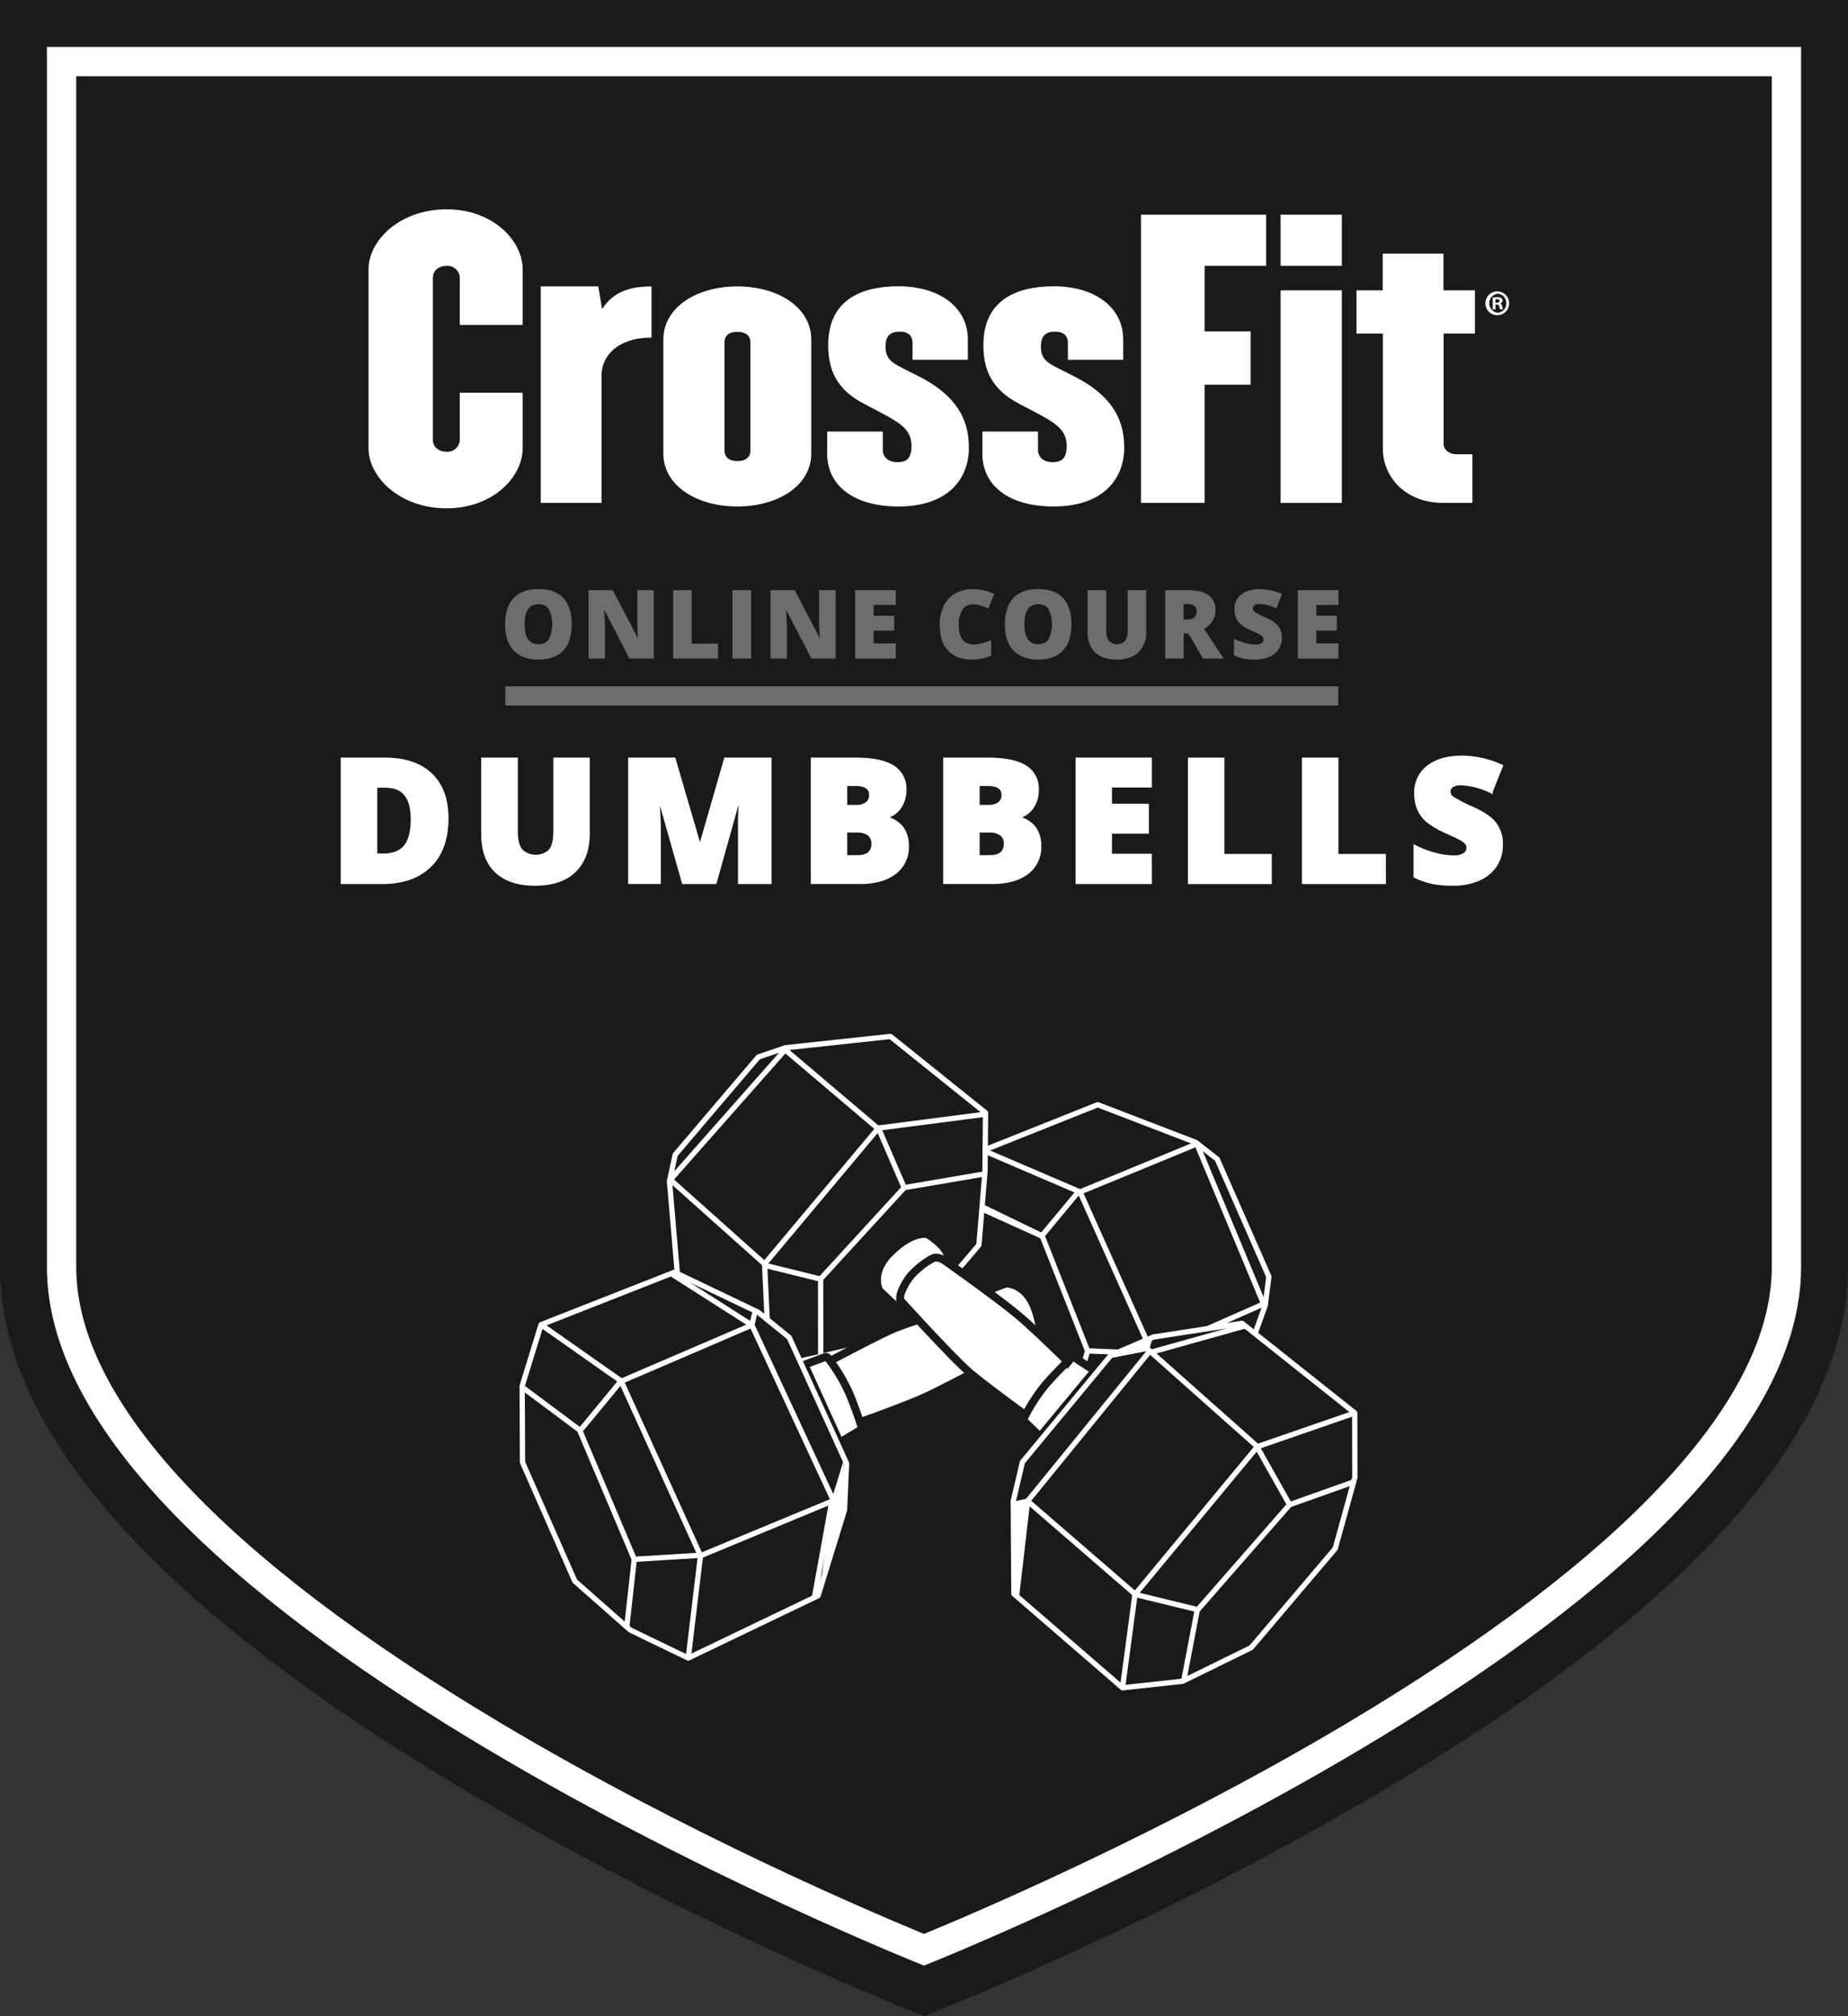 <svg id="CF_OC_DUMBBELLS_r1" xmlns="http://www.w3.org/2000/svg" viewBox="0 0 578.18 630.46"><rect x="0" y="0" width="578.18" height="630.46" fill="#333333" stroke="none"/><defs><style>.cls-1{fill:#1a1a1a;}.cls-2,.cls-5,.cls-6,.cls-7{fill:#fff;}.cls-3,.cls-4,.cls-8{fill:none;}.cls-3,.cls-4,.cls-7{stroke:#fff;}.cls-3{stroke-linejoin:round;}.cls-3,.cls-4{stroke-width:1.65px;}.cls-4,.cls-5,.cls-7,.cls-8{stroke-miterlimit:10;}.cls-5,.cls-6{stroke:#1a1a1a;stroke-width:2.47px;}.cls-8{stroke:#6d6d6d;stroke-width:6px;}.cls-9{fill:#6d6d6d;}</style></defs><title>CF_OC_Dumbbell_r1</title><g id="_03-BG_CF" data-name="03-BG/CF"><g id="Shield"><path class="cls-1" d="M500.69,801.55S775.1,693,775.1,583.1V201.55H226.28V583.1C226.28,693,500.69,801.55,500.69,801.55Z" transform="translate(-211.6 -186.87)"/><path class="cls-1" d="M775.1,201.55V583.1c0,109.87-274.41,218.45-274.41,218.45S226.28,693,226.28,583.1V201.55H775.1m14.68-14.68H211.6V583.1c0,51.1,48.57,105.95,144.37,163,68.83,41,136.47,67.94,139.32,69.06l5.4,2.14,5.4-2.14c2.84-1.12,70.49-28.05,139.32-69.06,95.8-57.08,144.37-111.93,144.37-163V186.87Z" transform="translate(-211.6 -186.87)"/><path class="cls-2" d="M765.93,210.72V583.1c0,41.48-45.83,90.73-132.55,142.43-58.67,35-118.11,60.13-132.69,66.12-14.56-6-73.85-31-132.51-66-86.84-51.74-132.73-101-132.73-142.54V210.72H765.93m9.17-9.17H226.28V583.1c0,109.86,274.41,218.45,274.41,218.45S775.1,693,775.1,583.1V201.55Z" transform="translate(-211.6 -186.87)"/></g><g id="CrossFit_Logo" data-name="CrossFit Logo"><path class="cls-2" d="M351.34,345.83c-14.6,0-24.44-9.69-24.44-18.82V271.14c0-9.13,9.84-18.81,24.44-18.81,14.38,0,23.79,9.68,23.79,18.81v17.35H355.45V273.84a3.83,3.83,0,0,0-4.11-3.83c-2.49,0-4.32,1.47-4.32,3.83v50.47c0,2.37,1.83,3.83,4.32,3.83a3.82,3.82,0,0,0,4.11-3.83V309.67h19.68V327C375.13,336.14,365.72,345.83,351.34,345.83Z" transform="translate(-211.6 -186.87)"/><path class="cls-2" d="M399.79,304.29v39.85h-19v-67.7h18l1.18,7.09c2.81-4.17,6.71-7.09,15.47-7.09v16C404.87,292.43,399.79,298.21,399.79,304.29Z" transform="translate(-211.6 -186.87)"/><path class="cls-2" d="M442.28,345.26c-12.76,0-23.14-6.53-23.14-16.56V293.11c0-10.14,10.38-16.67,23.14-16.67s23.14,6.53,23.14,16.67V328.7C465.42,338.73,455,345.26,442.28,345.26Zm4.11-51.37c0-2.25-1.84-3.26-4.11-3.26s-4,1-4,3.26V327.8c0,2.25,1.73,3.27,4,3.27s4.11-1,4.11-3.27Z" transform="translate(-211.6 -186.87)"/><path class="cls-2" d="M492.67,345.26c-13.95,0-22.28-6.53-22.28-16.56v-6.87H487.8v5.75c0,2.25,1.74,3.83,4.55,3.83s4.43-1.13,4.43-5c0-6-4.43-7.77-14.49-13.07-9.41-4.73-11.57-11.37-11.57-18.59,0-13.85,10-18.35,21.95-18.35,12.87,0,21.74,6.53,21.74,16.67v6.31H497.1v-5.19c0-2.25-1.19-3.6-4-3.6-3,0-4.43,1.35-4.43,4.62,0,4.95,2.81,5.4,10.16,9.24,13.74,6.87,15.9,15.42,15.9,22.52C514.73,336.48,508.35,345.26,492.67,345.26Z" transform="translate(-211.6 -186.87)"/><path class="cls-2" d="M541.22,345.26c-14,0-22.27-6.53-22.27-16.56v-6.87h17.41v5.75c0,2.25,1.73,3.83,4.54,3.83s4.43-1.13,4.43-5c0-6-4.43-7.77-14.49-13.07-9.41-4.73-11.57-11.37-11.57-18.59,0-13.85,10.06-18.35,22-18.35,12.87,0,21.74,6.53,21.74,16.67v6.31h-17.3v-5.19c0-2.25-1.19-3.6-4-3.6-3,0-4.44,1.35-4.44,4.62,0,4.95,2.81,5.4,10.17,9.24,13.73,6.87,15.89,15.42,15.89,22.52C563.28,336.48,556.9,345.26,541.22,345.26Z" transform="translate(-211.6 -186.87)"/><path class="cls-2" d="M588.48,270v20.51h14.38v16.67H588.48v36.95h-19.9V254h39.15v16Z" transform="translate(-211.6 -186.87)"/><path class="cls-2" d="M612.26,270V254h19.15v16Zm0,74.15V277.67h19.15v66.47Z" transform="translate(-211.6 -186.87)"/><path class="cls-2" d="M663.26,291.19v34.47c0,1.92,1.83,3.27,4,3.27h5v15.21h-9.08c-12.11,0-18.93-8.34-18.93-16.9V291.19H636V277.67h8.21V266.18h19v11.49h9.84v13.52Z" transform="translate(-211.6 -186.87)"/><path class="cls-2" d="M680.05,278a3.72,3.72,0,1,1,0,7.44,3.72,3.72,0,1,1,0-7.44Zm0,.75a3,3,0,0,0,0,5.92,2.84,2.84,0,0,0,2.82-2.94,2.88,2.88,0,0,0-2.85-3Zm-.56,4.88h-.86v-3.71a10.93,10.93,0,0,1,1.42-.11,2,2,0,0,1,1.27.29,1,1,0,0,1,.38.79,1,1,0,0,1-.77.89v0c.36.11.54.41.66.9a3.2,3.2,0,0,0,.27.91h-.91a3,3,0,0,1-.29-.91c-.07-.38-.29-.56-.77-.56h-.4Zm0-2.08h.4c.48,0,.86-.16.86-.54s-.25-.57-.79-.57a2.13,2.13,0,0,0-.47.05Z" transform="translate(-211.6 -186.87)"/></g></g><g id="_02-Icon_DUMBBELLS" data-name="02-Icon_DUMBBELLS"><path class="cls-1" d="M592.23,548.41l-8.56-5.52-29-10.58-34.72,14.23-4.29,20.27L510,587.17l15.67,35.27,22.45,13.12L559.41,641s3.26,1,8-1,28.1-13.24,28.1-13.24l3.77-8.24s9.68-26.37,9.41-31.2-2.32-6.91-2.32-6.91Z" transform="translate(-211.6 -186.87)"/><polyline class="cls-3" points="337.91 372.75 374.46 357.72 395.34 407.77 360.27 423.25"/><polyline class="cls-3" points="308.86 360.3 337.91 372.75 360.57 423.34 349.95 455.04"/><polygon class="cls-3" points="298.56 400.6 307.99 359.61 343.44 345.47 374.14 357.27 380.84 362.5 396.98 399.24 395.85 408.2 384.7 439.24 350.23 455.58 333.82 447.41 313.97 435.68 298.56 400.6"/><polyline class="cls-4" points="304.39 375.99 326.05 386.48 340.28 422.48 333.3 446.49"/><polyline class="cls-4" points="307.81 378.33 325.91 386.52 337 373.19"/><line class="cls-4" x1="340.44" y1="422.45" x2="360.57" y2="423.34"/><path class="cls-1" d="M531.38,644.45l-3,12.78.38,28.07,33,28.45,21.84-2.3,17.86-8.22L629.2,671l6.44-25.47,0-13.55a24.31,24.31,0,0,0-5.86-8.16c-4.06-3.63-27.36-21.57-27.36-21.57l-9.92-.64s-25.15,4.48-29.65,7-9.51,8-9.51,8Z" transform="translate(-211.6 -186.87)"/><path class="cls-1" d="M422.07,548.58l-1.22,10.11L424,589.41l28,25,20.11-5,20.8-3.78,24.88-29.5,2-25.92,0-12.57s-.56-3.35-4.39-6.79-24.17-19.49-24.17-19.49l-9.07.2s-27.95,2.81-32.18,5.16-5.2,5.11-5.2,5.11Z" transform="translate(-211.6 -186.87)"/><polyline class="cls-3" points="239.21 395.25 209.73 368.93 245.64 328.29 274.88 353.08"/><polyline class="cls-3" points="240.69 426.82 239.21 395.25 274.83 352.77 307.98 348.48"/><polygon class="cls-3" points="281.45 418.49 240.45 427.91 212.26 402.19 209.46 369.42 211.24 361.11 237.25 330.55 245.8 327.65 278.59 324.12 308.34 347.99 308.17 366.32 306.28 389.31 281.45 418.49"/><path class="cls-5" d="M464.5,616.07s18.93-10.17,25.82-13.29,33.18-10.73,33.18-10.73l5.58,7.84,1.55,8.32s-21.29,11.8-29.84,15.65-28.17,10.56-28.17,10.56Z" transform="translate(-211.6 -186.87)"/><path class="cls-6" d="M521.71,593.28c-1.22-.62-4-1.77-2.41-2.37l7-2.66s6.3-.3,9.22,8.22.64,12.15.31,12.76-4.43,2.77-6.72,3-3.84.33-4.45-.57c-.13-.19,3.37-1.8,3.45-3.93a25,25,0,0,0-1.58-7.87C525.65,597.39,522.93,593.91,521.71,593.28Z" transform="translate(-211.6 -186.87)"/><path class="cls-5" d="M538.72,634s-17.42-12.6-23.23-17.44-24.14-25.15-24.14-25.15l4.61-8.45,6.8-5s19.92,14,27.12,20,21.8,20.73,21.8,20.73Z" transform="translate(-211.6 -186.87)"/><path class="cls-5" d="M532,630.28a55.12,55.12,0,0,1,6.84-10.55c3.83-4.35,7.89-8.17,7.89-8.17a.8.8,0,0,1,.9-.25l6.46,4.23L537,636.12l-5-4.83A.79.79,0,0,1,532,630.28Z" transform="translate(-211.6 -186.87)"/><polygon class="cls-3" points="351.2 527.81 317.21 498.43 317.03 469.39 319.89 457.22 347.5 423.88 360.86 418.11 388.6 413.84 423.86 441.87 423.9 462.02 417.73 484.3 391.46 515.24 370 525.77 351.2 527.81"/><path class="cls-6" d="M493.23,592.43c0,1.37.15,4.35-1.08,3.2s-5.45-5.14-5.45-5.14-3-5.53,3.37-11.88,10.65-5.88,11.35-5.85,4.42,2.78,5.68,4.71,2,3.32,1.42,4.25c-.11.2-3.09-2.24-5-1.38a24.92,24.92,0,0,0-6.38,4.85C495.21,587.09,493.26,591.06,493.23,592.43Z" transform="translate(-211.6 -186.87)"/><polyline class="cls-4" points="370.36 525.58 374.56 503.6 403.46 470.56 423.74 463.35"/><polyline class="cls-4" points="351.2 527.81 355.1 498.61 393.41 452.4 423.86 441.87"/><polyline class="cls-4" points="354.85 498.27 321.5 469.43 359.74 422.5 393.41 452.4"/><path class="cls-4" d="M567.44,685.8" transform="translate(-211.6 -186.87)"/><line class="cls-4" x1="374.13" y1="503.23" x2="355.09" y2="498.61"/><line class="cls-4" x1="403.54" y1="470.67" x2="393.53" y2="452.91"/><polyline class="cls-4" points="256.77 423.99 256.75 399.92 282.91 371.4 307.56 367.2"/><line class="cls-4" x1="240.01" y1="395.88" x2="256.84" y2="400.03"/><line class="cls-4" x1="282.82" y1="371.26" x2="274.83" y2="352.77"/><polyline class="cls-2" points="347.56 424.69 359.44 422.39 360.16 419.93 360.94 417.29"/><polyline class="cls-4" points="318.04 499.25 321.5 469.43 316.65 470.52"/><line class="cls-4" x1="360.01" y1="422.91" x2="389.46" y2="414.66"/><path class="cls-5" d="M470.73,611.64a55,55,0,0,1,6.5,10.76c2.24,5.34,3.9,10.66,3.9,10.66a.79.79,0,0,1-.17.92l-6.62,4-11.06-24.34,6.53-2.41A.81.81,0,0,1,470.73,611.64Z" transform="translate(-211.6 -186.87)"/><path class="cls-1" d="M458.26,604.88l-10.21-8.23-25.42-11.92-40.45,15.88-7,22-.41,19.65,16.92,39,20.1,16.92L424,704.11a24.28,24.28,0,0,0,9.9-1.71c5-2.06,31.35-15.19,31.35-15.19l4.91-8.64s6.95-24.58,6.67-29.73-3.08-12.06-3.08-12.06Z" transform="translate(-211.6 -186.87)"/><polygon class="cls-3" points="169.28 414.26 211.03 397.86 237.23 410.38 246.93 418.26 264.87 457.66 264.22 472.2 255.95 499.02 215.33 518.5 197.18 509.74 179.84 494.45 163.48 457.31 163.37 433.41 169.28 414.26"/><polyline class="cls-4" points="163.39 433.81 181.33 447.19 198.44 487.62 196.07 509.01"/><polyline class="cls-4" points="169.28 414.26 194.32 431.86 219.16 486.51 215.33 518.5"/><polyline class="cls-4" points="194.73 431.79 235.24 414.39 260.76 469.27 219.16 486.51"/><path class="cls-4" d="M405.3,619.26" transform="translate(-211.6 -186.87)"/><line class="cls-4" x1="181.85" y1="446.96" x2="194.32" y2="431.86"/><line class="cls-4" x1="198.3" y1="487.64" x2="218.64" y2="486.39"/><polygon class="cls-2" points="263.99 456.5 260.28 468.62 256.72 495.91 264.22 472.2 263.99 456.5"/><polyline class="cls-4" points="209.93 398.25 235.24 414.39 236.38 409.54"/><line class="cls-4" x1="260.28" y1="469.34" x2="254.83" y2="499.43"/><polygon class="cls-2" points="316.93 470.05 321.5 469.43 317.21 498.43 316.93 470.05"/></g><g id="_01-TEXT" data-name="01-TEXT"><g id="COURSE_NAME" data-name="COURSE NAME"><path class="cls-7" d="M351.42,442.74q0,9.66-5.32,14.87t-14.93,5.23H318.69V424.29H332q9.27,0,14.33,4.74T351.42,442.74Zm-10.82.37c0-3.53-.69-6.15-2.09-7.85s-3.52-2.56-6.37-2.56h-3v21.59h2.32q4.74,0,7-2.75C339.87,449.7,340.6,446.89,340.6,443.11Z" transform="translate(-211.6 -186.87)"/><path class="cls-7" d="M395.62,424.29v23.2q0,7.58-4.28,11.72T379,463.36q-7.89,0-12.12-4t-4.23-11.6V424.29h10.47v22.62q0,4.08,1.52,5.93a6.59,6.59,0,0,0,9.14,0q1.44-1.85,1.44-6V424.29Z" transform="translate(-211.6 -186.87)"/><path class="cls-7" d="M425.42,462.84l-7.88-27.77h-.24q.56,7.1.55,11v16.75h-9.22V424.29H422.5l8,27.37h.21l7.88-27.37h13.9v38.55H443V445.93c0-.87,0-1.85,0-2.92s.14-3.7.35-7.89h-.24l-7.77,27.72Z" transform="translate(-211.6 -186.87)"/><path class="cls-7" d="M465.77,424.29h13.45q7.84,0,11.66,2.33a7.92,7.92,0,0,1,3.81,7.26,9.16,9.16,0,0,1-1.66,5.54,7.35,7.35,0,0,1-4.37,2.95v.27a9,9,0,0,1,5.19,3.16,9.57,9.57,0,0,1,1.61,5.75,9.88,9.88,0,0,1-3.94,8.27q-3.94,3-10.75,3h-15Zm10.41,14.79h3.14a5.71,5.71,0,0,0,3.47-.92,3.22,3.22,0,0,0,1.22-2.75q0-3.24-4.9-3.24h-2.93Zm0,7.62v8.09h3.67q4.88,0,4.88-4.11a3.53,3.53,0,0,0-1.31-2.95,6,6,0,0,0-3.78-1Z" transform="translate(-211.6 -186.87)"/><path class="cls-7" d="M507.19,424.29h13.45q7.85,0,11.66,2.33a7.92,7.92,0,0,1,3.81,7.26,9.16,9.16,0,0,1-1.66,5.54,7.35,7.35,0,0,1-4.37,2.95v.27a9,9,0,0,1,5.19,3.16,9.57,9.57,0,0,1,1.61,5.75,9.88,9.88,0,0,1-3.94,8.27q-3.95,3-10.75,3h-15Zm10.41,14.79h3.14a5.71,5.71,0,0,0,3.47-.92,3.22,3.22,0,0,0,1.22-2.75q0-3.24-4.9-3.24H517.6Zm0,7.62v8.09h3.67q4.88,0,4.88-4.11a3.53,3.53,0,0,0-1.31-2.95,6,6,0,0,0-3.78-1Z" transform="translate(-211.6 -186.87)"/><path class="cls-7" d="M571.49,462.84H548.61V424.29h22.88v8.36H559v6.06h11.55v8.36H559v7.28h12.47Z" transform="translate(-211.6 -186.87)"/><path class="cls-7" d="M583.76,462.84V424.29h10.41v30.13H609v8.42Z" transform="translate(-211.6 -186.87)"/><path class="cls-7" d="M619.44,462.84V424.29h10.41v30.13H644.7v8.42Z" transform="translate(-211.6 -186.87)"/><path class="cls-7" d="M681.31,451.13a11.42,11.42,0,0,1-1.82,6.37,12,12,0,0,1-5.25,4.32,19.42,19.42,0,0,1-8,1.54,32.54,32.54,0,0,1-6.46-.54,24.24,24.24,0,0,1-5.43-1.88v-9.28A30.8,30.8,0,0,0,660.5,454a23.24,23.24,0,0,0,5.91.86,5.69,5.69,0,0,0,3.4-.81,2.46,2.46,0,0,0,1.08-2.07,2.29,2.29,0,0,0-.43-1.38,5.3,5.3,0,0,0-1.4-1.2q-1-.6-5.13-2.48a24.47,24.47,0,0,1-5.65-3.32,10.18,10.18,0,0,1-2.8-3.69,12.19,12.19,0,0,1-.91-4.93,9.88,9.88,0,0,1,3.88-8.31q3.87-3,10.65-3a30,30,0,0,1,12.21,2.77l-3.19,8a23.21,23.21,0,0,0-9.34-2.48,4.81,4.81,0,0,0-2.95.72,2.13,2.13,0,0,0-.92,1.76,2.54,2.54,0,0,0,1.17,2,43.76,43.76,0,0,0,6.37,3.27c3.32,1.5,5.63,3.1,6.92,4.82A10.45,10.45,0,0,1,681.31,451.13Z" transform="translate(-211.6 -186.87)"/></g><line id="ONLINE_Underline_Long" data-name="ONLINE Underline Long" class="cls-8" x1="158.1" y1="217.63" x2="418.7" y2="217.63"/><g id="CERTIFICATE_COURSE" data-name="CERTIFICATE COURSE"><path class="cls-9" d="M390.47,382.1c0,3.6-.89,6.34-2.65,8.22s-4.36,2.81-7.77,2.81-5.93-.94-7.72-2.83-2.69-4.63-2.69-8.23.89-6.29,2.67-8.17,4.37-2.82,7.77-2.82,6,.93,7.75,2.8S390.47,378.48,390.47,382.1Zm-14.74,0q0,6.21,4.32,6.21a3.7,3.7,0,0,0,3.26-1.51,11,11,0,0,0,0-9.44,3.68,3.68,0,0,0-3.22-1.53Q375.73,375.83,375.73,382.1Z" transform="translate(-211.6 -186.87)"/><path class="cls-9" d="M416.14,392.83h-7.59l-7.82-15.08h-.14c.19,2.37.28,4.18.28,5.43v9.65h-5.12V371.42h7.55l7.8,14.88h.09c-.14-2.16-.21-3.89-.21-5.2v-9.68h5.16Z" transform="translate(-211.6 -186.87)"/><path class="cls-9" d="M422.22,392.83V371.42H428v16.74h8.24v4.67Z" transform="translate(-211.6 -186.87)"/><path class="cls-9" d="M440.78,392.83V371.42h5.82v21.41Z" transform="translate(-211.6 -186.87)"/><path class="cls-9" d="M473.06,392.83h-7.59l-7.82-15.08h-.13c.18,2.37.28,4.18.28,5.43v9.65h-5.13V371.42h7.56L468,386.3h.09c-.14-2.16-.21-3.89-.21-5.2v-9.68h5.16Z" transform="translate(-211.6 -186.87)"/><path class="cls-9" d="M491.86,392.83H479.14V371.42h12.72v4.64h-6.93v3.37h6.42v4.65h-6.42v4h6.93Z" transform="translate(-211.6 -186.87)"/><path class="cls-9" d="M515.94,375.86a3.67,3.67,0,0,0-3.22,1.69,8.09,8.09,0,0,0-1.16,4.66q0,6.19,4.7,6.19A9.68,9.68,0,0,0,519,388a27,27,0,0,0,2.69-.95v4.89a14.87,14.87,0,0,1-6.07,1.19q-4.85,0-7.43-2.81t-2.59-8.13a13.05,13.05,0,0,1,1.25-5.85,9,9,0,0,1,3.61-3.87,10.82,10.82,0,0,1,5.53-1.36,15.17,15.17,0,0,1,6.63,1.51l-1.77,4.56a18,18,0,0,0-2.37-.94A8.11,8.11,0,0,0,515.94,375.86Z" transform="translate(-211.6 -186.87)"/><path class="cls-9" d="M546.82,382.1q0,5.4-2.65,8.22t-7.76,2.81q-5,0-7.73-2.83c-1.79-1.88-2.69-4.63-2.69-8.23s.9-6.29,2.68-8.17,4.37-2.82,7.77-2.82,6,.93,7.75,2.8S546.82,378.48,546.82,382.1Zm-14.73,0q0,6.21,4.32,6.21a3.72,3.72,0,0,0,3.26-1.51,10.95,10.95,0,0,0,0-9.44,3.66,3.66,0,0,0-3.21-1.53Q532.09,375.83,532.09,382.1Z" transform="translate(-211.6 -186.87)"/><path class="cls-9" d="M570.2,371.42v12.89a8.64,8.64,0,0,1-2.38,6.51c-1.59,1.54-3.87,2.31-6.86,2.31s-5.17-.75-6.73-2.24a8.5,8.5,0,0,1-2.35-6.45v-13h5.81V384a5.11,5.11,0,0,0,.85,3.29,3.66,3.66,0,0,0,5.08,0,5.47,5.47,0,0,0,.8-3.33V371.42Z" transform="translate(-211.6 -186.87)"/><path class="cls-9" d="M581.94,385v7.79h-5.78V371.42h7q8.73,0,8.73,6.33a6.31,6.31,0,0,1-3.63,5.75l6.24,9.33H588L583.41,385Zm0-4.35H583c2,0,3-.89,3-2.68,0-1.47-1-2.21-3-2.21h-1.15Z" transform="translate(-211.6 -186.87)"/><path class="cls-9" d="M612.65,386.33a6.27,6.27,0,0,1-1,3.54,6.57,6.57,0,0,1-2.91,2.4,10.83,10.83,0,0,1-4.47.86,18.1,18.1,0,0,1-3.59-.3,13.28,13.28,0,0,1-3-1.05v-5.16a17.35,17.35,0,0,0,3.44,1.33,12.82,12.82,0,0,0,3.29.48,3.17,3.17,0,0,0,1.89-.45,1.38,1.38,0,0,0,.6-1.15,1.28,1.28,0,0,0-.24-.77,3.2,3.2,0,0,0-.78-.67c-.36-.22-1.31-.68-2.85-1.37a13.42,13.42,0,0,1-3.14-1.85,5.66,5.66,0,0,1-1.56-2.05,6.91,6.91,0,0,1-.5-2.74,5.49,5.49,0,0,1,2.15-4.61,9.47,9.47,0,0,1,5.92-1.66,16.5,16.5,0,0,1,6.78,1.54l-1.77,4.47a12.81,12.81,0,0,0-5.19-1.38,2.67,2.67,0,0,0-1.64.4,1.19,1.19,0,0,0-.51,1,1.44,1.44,0,0,0,.65,1.13,26.16,26.16,0,0,0,3.54,1.81,9.81,9.81,0,0,1,3.85,2.67A5.89,5.89,0,0,1,612.65,386.33Z" transform="translate(-211.6 -186.87)"/><path class="cls-9" d="M630.36,392.83H617.65V371.42h12.71v4.64h-6.93v3.37h6.42v4.65h-6.42v4h6.93Z" transform="translate(-211.6 -186.87)"/></g></g></svg>